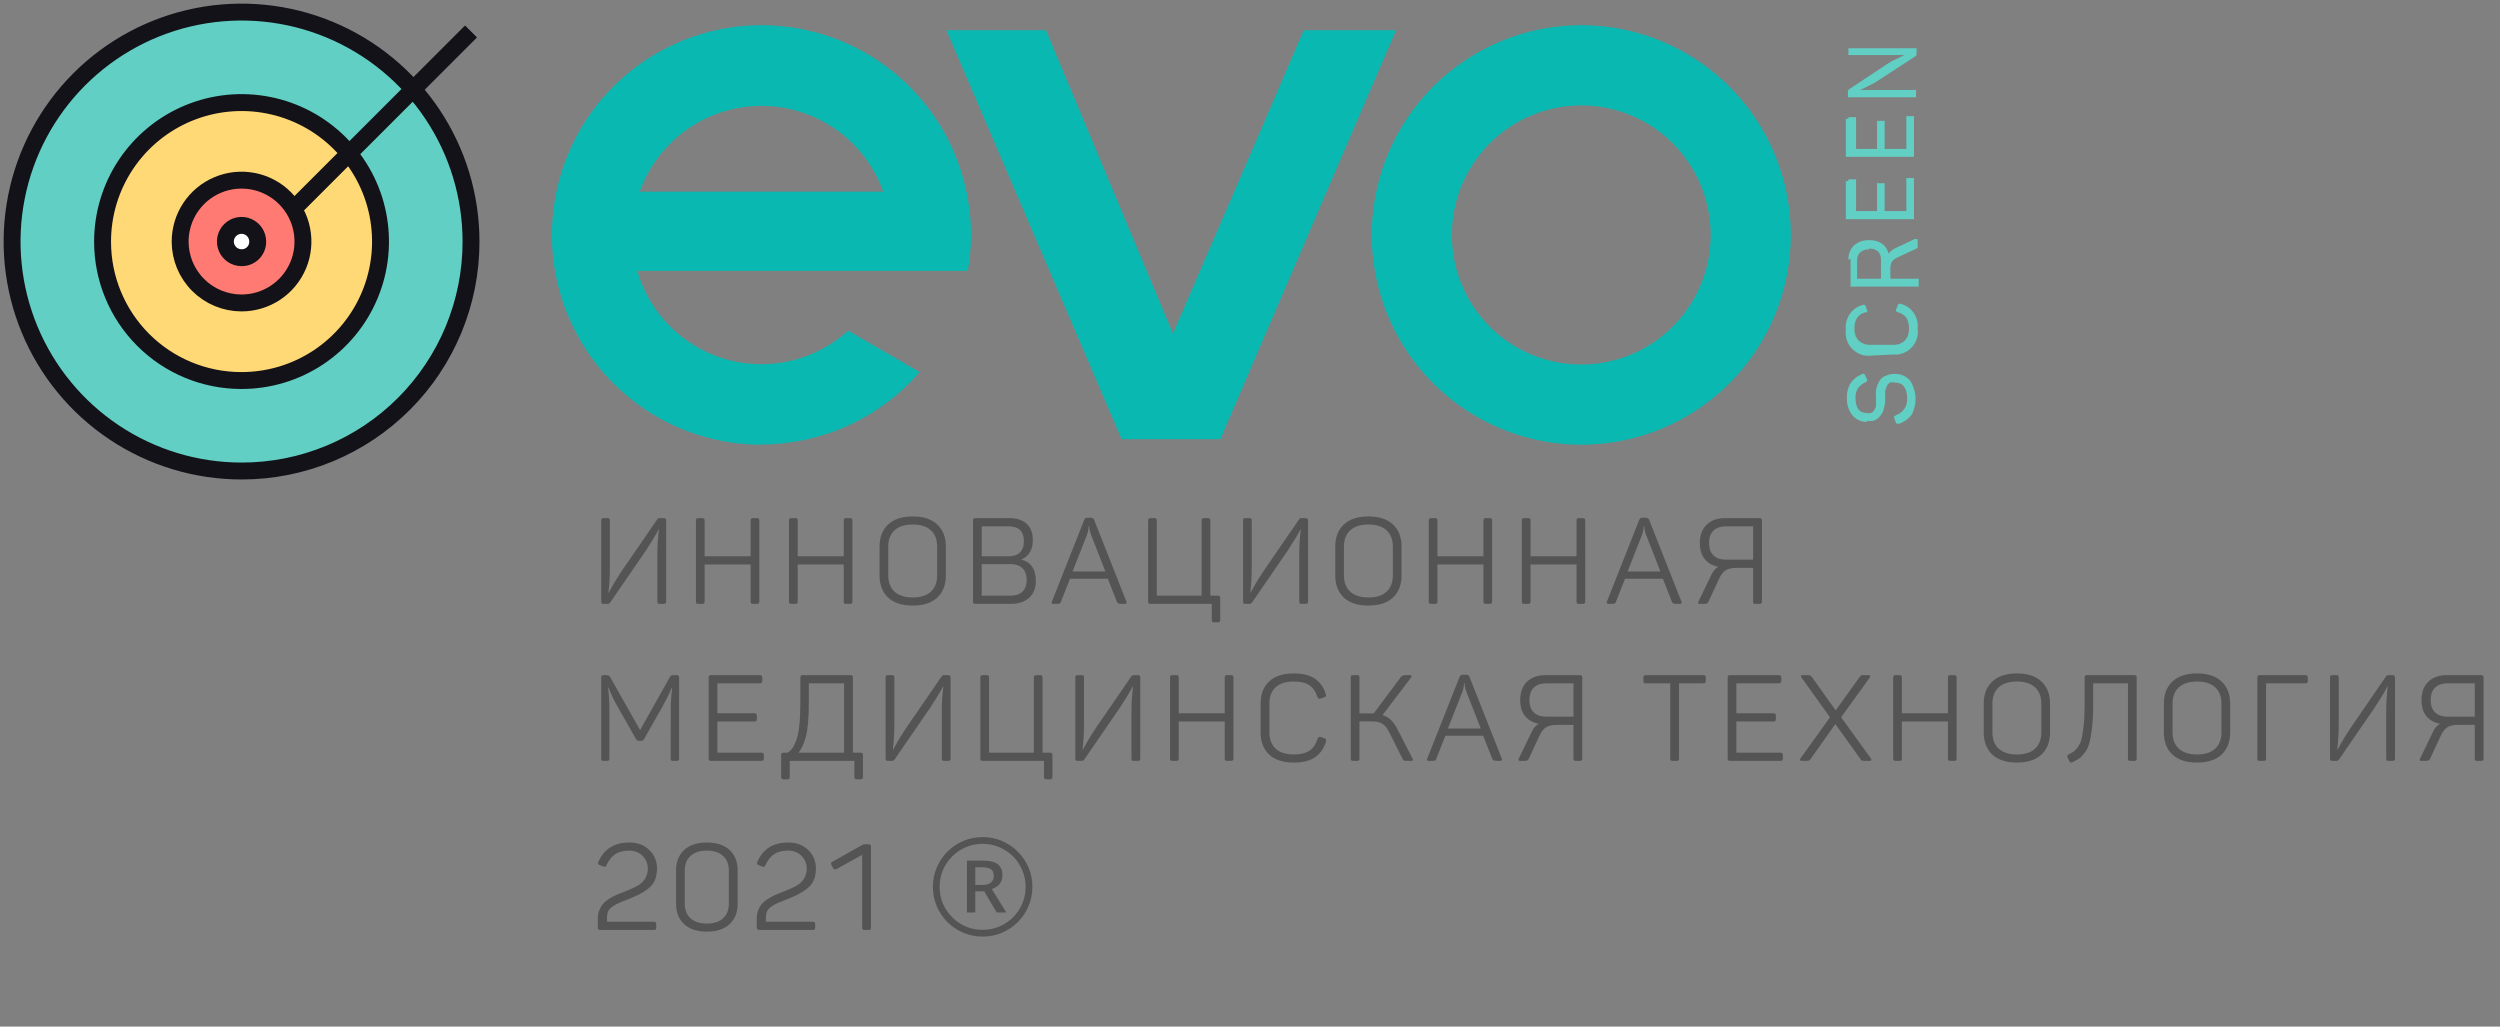 <svg width="207" height="85" viewBox="0 0 207 85" fill="none" xmlns="http://www.w3.org/2000/svg">
<rect x="0" y="0" width="207" height="85" fill="#808080" stroke="none"/>
<path d="M20.023 39C16.263 39.005 12.587 37.894 9.459 35.807C6.33 33.721 3.892 30.754 2.451 27.282C1.01 23.809 0.632 19.987 1.364 16.299C2.096 12.611 3.906 9.224 6.565 6.565C9.224 3.906 12.611 2.096 16.299 1.364C19.987 0.632 23.809 1.01 27.282 2.451C30.754 3.892 33.721 6.33 35.807 9.459C37.894 12.587 39.005 16.263 39 20.023C39 22.515 38.509 24.983 37.556 27.285C36.602 29.588 35.204 31.68 33.442 33.442C31.68 35.204 29.588 36.602 27.285 37.556C24.983 38.509 22.515 39 20.023 39Z" fill="#61CFC3" stroke="#131218" stroke-width="1.4" stroke-miterlimit="22.93" stroke-linejoin="round"/>
<path d="M19.978 31.508C22.255 31.512 24.483 30.841 26.379 29.578C28.275 28.315 29.753 26.518 30.627 24.415C31.501 22.311 31.73 19.996 31.287 17.761C30.844 15.527 29.747 13.475 28.137 11.864C26.526 10.253 24.474 9.157 22.24 8.714C20.005 8.27 17.69 8.5 15.586 9.374C13.483 10.248 11.686 11.726 10.423 13.622C9.16 15.518 8.489 17.745 8.493 20.023C8.493 23.069 9.703 25.99 11.857 28.144C14.011 30.298 16.932 31.508 19.978 31.508Z" fill="#FFD976" stroke="#131218" stroke-width="1.4" stroke-miterlimit="22.93" stroke-linejoin="round"/>
<path d="M154.636 34.934C154.404 34.944 154.173 34.903 153.959 34.813C153.746 34.723 153.554 34.586 153.4 34.413C153.065 33.996 152.895 33.471 152.923 32.937C152.903 32.51 153.008 32.087 153.227 31.721C153.463 31.392 153.786 31.137 154.159 30.983C154.183 30.963 154.211 30.95 154.242 30.945C154.272 30.94 154.303 30.943 154.332 30.954C154.36 30.965 154.386 30.984 154.405 31.008C154.424 31.032 154.437 31.061 154.441 31.091L154.593 31.395C154.608 31.445 154.608 31.497 154.593 31.547C154.593 31.547 154.593 31.547 154.463 31.656C154.212 31.762 153.994 31.934 153.834 32.155C153.693 32.39 153.625 32.662 153.639 32.937C153.639 33.783 153.942 34.196 154.549 34.196C154.67 34.228 154.797 34.228 154.918 34.196C155.012 34.15 155.093 34.083 155.157 34C155.224 33.897 155.282 33.788 155.33 33.675C155.33 33.523 155.33 33.392 155.33 33.284C155.33 33.175 155.33 33.023 155.33 32.85C155.315 32.669 155.315 32.487 155.33 32.307C155.364 32.136 155.415 31.968 155.482 31.808C155.548 31.64 155.643 31.485 155.764 31.352C155.889 31.235 156.037 31.146 156.198 31.091C156.41 31 156.639 30.956 156.87 30.961C157.11 30.95 157.35 30.992 157.572 31.086C157.793 31.18 157.991 31.323 158.15 31.504C158.423 31.923 158.58 32.408 158.603 32.908C158.626 33.408 158.514 33.905 158.28 34.348C158.015 34.693 157.652 34.95 157.239 35.086H157.065C157.037 35.07 157.013 35.048 156.994 35.022C156.975 34.996 156.963 34.966 156.957 34.934L156.848 34.63C156.832 34.608 156.824 34.581 156.824 34.554C156.824 34.527 156.832 34.5 156.848 34.478C156.848 34.478 156.848 34.478 157 34.369C157.278 34.275 157.517 34.093 157.682 33.849C157.846 33.606 157.927 33.316 157.911 33.023C157.911 32.111 157.564 31.677 156.913 31.677C156.771 31.64 156.622 31.64 156.48 31.677C156.361 31.756 156.27 31.869 156.219 32.003C156.157 32.126 156.113 32.258 156.089 32.394C156.089 32.524 156.089 32.698 156.089 32.915C156.089 33.132 156.089 33.262 156.089 33.392L155.981 33.848C155.954 33.997 155.895 34.138 155.807 34.261C155.734 34.38 155.647 34.489 155.547 34.586C155.425 34.706 155.276 34.795 155.113 34.847C154.919 34.871 154.722 34.871 154.528 34.847L154.636 34.934Z" fill="#61CFC3"/>
<path d="M155.005 29.441C154.71 29.485 154.409 29.459 154.126 29.365C153.843 29.271 153.585 29.113 153.374 28.902C153.164 28.691 153.005 28.433 152.912 28.15C152.818 27.866 152.792 27.565 152.836 27.27C152.79 26.823 152.904 26.374 153.159 26.004C153.413 25.634 153.791 25.367 154.224 25.25C154.249 25.236 154.277 25.228 154.306 25.227C154.335 25.226 154.364 25.232 154.39 25.245C154.416 25.258 154.438 25.277 154.454 25.301C154.471 25.324 154.481 25.352 154.485 25.381L154.593 25.685C154.608 25.711 154.616 25.741 154.616 25.771C154.616 25.802 154.608 25.832 154.593 25.858C154.55 25.867 154.506 25.867 154.463 25.858C154.183 25.918 153.935 26.081 153.769 26.314C153.609 26.574 153.533 26.878 153.552 27.183C153.536 27.367 153.559 27.553 153.619 27.729C153.679 27.905 153.774 28.066 153.899 28.203C154.03 28.324 154.184 28.417 154.352 28.476C154.519 28.536 154.697 28.561 154.875 28.55H156.74C156.918 28.561 157.096 28.536 157.263 28.476C157.431 28.417 157.585 28.324 157.716 28.203C157.839 28.065 157.933 27.903 157.992 27.728C158.052 27.553 158.076 27.367 158.063 27.183C158.074 26.878 157.999 26.577 157.846 26.314C157.674 26.087 157.429 25.926 157.152 25.858C157.152 25.858 157.022 25.858 157 25.75C156.989 25.726 156.983 25.7 156.983 25.674C156.983 25.647 156.989 25.621 157 25.598L157.13 25.294C157.134 25.265 157.144 25.238 157.161 25.214C157.177 25.19 157.199 25.171 157.225 25.158C157.251 25.145 157.28 25.139 157.309 25.14C157.338 25.141 157.366 25.149 157.391 25.163C157.826 25.276 158.207 25.542 158.462 25.913C158.717 26.284 158.83 26.735 158.779 27.183C158.823 27.468 158.802 27.761 158.716 28.037C158.63 28.313 158.482 28.566 158.283 28.776C158.083 28.986 157.839 29.147 157.568 29.247C157.296 29.347 157.006 29.384 156.718 29.354L155.005 29.441Z" fill="#61CFC3"/>
<path d="M153.053 21.517C153.039 21.297 153.073 21.076 153.151 20.87C153.23 20.664 153.351 20.477 153.508 20.323C153.856 20.02 154.307 19.865 154.766 19.888C155.141 19.869 155.513 19.968 155.829 20.171C156.106 20.368 156.299 20.663 156.371 20.996C156.493 20.834 156.648 20.701 156.826 20.605L158.562 19.78C158.692 19.78 158.778 19.78 158.778 19.888V20.214C158.797 20.3 158.797 20.389 158.778 20.474C158.767 20.508 158.747 20.538 158.72 20.561C158.694 20.584 158.661 20.599 158.627 20.605L157.152 21.299C156.952 21.369 156.778 21.498 156.653 21.669C156.553 21.855 156.507 22.066 156.523 22.276V23.08H158.692H158.865C158.878 23.13 158.878 23.182 158.865 23.232V23.579C158.878 23.629 158.878 23.681 158.865 23.731H158.692H153.4H153.226C153.214 23.681 153.214 23.629 153.226 23.579V21.408L153.053 21.517ZM154.766 20.648C154.5 20.636 154.238 20.721 154.029 20.887C153.939 20.978 153.87 21.087 153.825 21.207C153.78 21.326 153.761 21.454 153.769 21.582V23.08H155.742V21.517C155.753 21.391 155.737 21.264 155.696 21.144C155.655 21.024 155.589 20.915 155.504 20.822C155.296 20.654 155.033 20.569 154.766 20.583V20.648Z" fill="#61CFC3"/>
<path d="M153.053 15.003C153.035 14.954 153.035 14.9 153.053 14.851C153.053 14.851 153.053 14.851 153.226 14.851H153.53C153.53 14.851 153.66 14.851 153.682 14.851C153.704 14.851 153.682 14.851 153.682 15.003V17.478H155.417V15.307C155.405 15.287 155.399 15.264 155.399 15.242C155.399 15.219 155.405 15.196 155.417 15.176C155.44 15.165 155.466 15.159 155.493 15.159C155.519 15.159 155.545 15.165 155.569 15.176H155.872C155.9 15.164 155.929 15.158 155.959 15.158C155.989 15.158 156.018 15.164 156.046 15.176C156.063 15.218 156.063 15.265 156.046 15.307V17.478H157.846V14.894C157.836 14.87 157.83 14.844 157.83 14.818C157.83 14.792 157.836 14.766 157.846 14.742H157.998H158.301H158.475C158.488 14.792 158.488 14.844 158.475 14.894V17.999C158.493 18.048 158.493 18.102 158.475 18.151C158.475 18.151 158.475 18.151 158.301 18.151H153.01C153.01 18.151 152.879 18.151 152.836 18.151C152.818 18.102 152.818 18.048 152.836 17.999V15.003H153.053Z" fill="#61CFC3"/>
<path d="M153.054 9.858C153.035 9.809 153.035 9.755 153.054 9.706H153.227H153.531H153.683C153.683 9.706 153.683 9.706 153.683 9.858V12.333H155.418V10.162C155.418 10.162 155.418 10.032 155.418 10.01H155.569H155.873H156.047C156.065 10.059 156.065 10.113 156.047 10.162V12.333H157.847V9.771C157.847 9.771 157.847 9.641 157.847 9.619C157.847 9.597 157.847 9.619 157.998 9.619H158.302C158.302 9.619 158.432 9.619 158.476 9.619C158.494 9.668 158.494 9.722 158.476 9.771V12.832C158.488 12.882 158.488 12.934 158.476 12.984H158.302H153.01H152.837C152.824 12.934 152.824 12.882 152.837 12.832V9.814L153.054 9.858Z" fill="#61CFC3"/>
<path d="M153.052 4.148C153.037 4.098 153.037 4.045 153.052 3.996H153.225H158.517H158.691C158.706 4.045 158.706 4.098 158.691 4.148V4.473C158.69 4.512 158.679 4.55 158.661 4.584C158.642 4.618 158.615 4.647 158.582 4.669L155.242 6.84L154.483 7.231L154.006 7.448H154.548H155.502H158.474C158.474 7.448 158.604 7.448 158.647 7.448C158.662 7.497 158.662 7.55 158.647 7.6V7.904C158.662 7.953 158.662 8.006 158.647 8.055C158.647 8.055 158.647 8.055 158.474 8.055H153.182C153.182 8.055 153.052 8.055 153.008 8.055C152.993 8.006 152.993 7.953 153.008 7.904V7.578C153.009 7.539 153.019 7.501 153.038 7.467C153.057 7.433 153.084 7.404 153.117 7.382L156.392 5.211C156.65 5.056 156.918 4.919 157.194 4.799L157.693 4.56H157.129H156.131H153.225H153.052C153.033 4.511 153.033 4.457 153.052 4.408V4.148Z" fill="#61CFC3"/>
<path d="M110.221 15.003L101.047 36.366H92.87L78.361 2.498H86.603L97.121 27.617L104.777 9.88L107.943 2.498H115.599L110.221 15.003Z" fill="#0AB8B2"/>
<path d="M130.93 36.823C127.499 36.823 124.144 35.804 121.291 33.896C118.438 31.987 116.214 29.275 114.901 26.101C113.588 22.927 113.244 19.435 113.913 16.066C114.583 12.697 116.235 9.602 118.662 7.173C121.088 4.744 124.18 3.09 127.545 2.42C130.911 1.75 134.4 2.093 137.57 3.408C140.74 4.723 143.45 6.949 145.356 9.805C147.263 12.661 148.28 16.019 148.28 19.454C148.28 24.061 146.452 28.479 143.199 31.736C139.945 34.993 135.532 36.823 130.93 36.823ZM130.93 30.179C133.05 30.179 135.122 29.55 136.885 28.37C138.647 27.191 140.02 25.515 140.831 23.554C141.641 21.593 141.852 19.435 141.437 17.354C141.021 15.273 139.999 13.362 138.498 11.863C136.998 10.364 135.087 9.344 133.007 8.933C130.927 8.521 128.773 8.737 126.815 9.552C124.858 10.367 123.186 11.745 122.012 13.512C120.837 15.278 120.212 17.354 120.217 19.476C120.217 20.884 120.494 22.277 121.032 23.577C121.571 24.877 122.361 26.058 123.356 27.052C124.351 28.046 125.532 28.834 126.832 29.371C128.132 29.907 129.524 30.182 130.93 30.179Z" fill="#0AB8B2"/>
<path d="M63.048 36.823C59.617 36.823 56.262 35.804 53.409 33.896C50.556 31.987 48.332 29.275 47.019 26.101C45.706 22.927 45.362 19.435 46.032 16.066C46.701 12.697 48.353 9.602 50.78 7.173C53.206 4.744 56.298 3.09 59.664 2.42C63.029 1.75 66.518 2.093 69.688 3.408C72.858 4.723 75.568 6.949 77.475 9.805C79.381 12.661 80.399 16.019 80.399 19.454C80.399 20.451 80.312 21.447 80.138 22.429H52.769C53.273 24.174 54.213 25.763 55.5 27.044C56.787 28.326 58.379 29.258 60.126 29.753C61.872 30.248 63.716 30.29 65.483 29.875C67.251 29.459 68.883 28.6 70.227 27.379L76.148 30.809C74.53 32.678 72.532 34.179 70.288 35.212C68.044 36.245 65.605 36.787 63.135 36.801L63.048 36.823ZM73.133 15.872C72.388 13.792 71.019 11.993 69.214 10.722C67.409 9.45 65.256 8.768 63.048 8.768C60.841 8.768 58.688 9.45 56.883 10.722C55.078 11.993 53.709 13.792 52.964 15.872H73.133Z" fill="#0AB8B2"/>
<path d="M21.338 20.267L39 2.605" stroke="#131218" stroke-width="1.4" stroke-miterlimit="22.93" stroke-linejoin="round"/>
<path d="M19.977 25.084C20.985 25.089 21.971 24.794 22.811 24.237C23.651 23.68 24.306 22.887 24.694 21.956C25.081 21.026 25.184 20.002 24.988 19.014C24.793 18.025 24.308 17.117 23.596 16.405C22.883 15.692 21.975 15.207 20.987 15.012C19.998 14.817 18.974 14.919 18.044 15.307C17.114 15.695 16.32 16.35 15.763 17.19C15.206 18.029 14.912 19.016 14.916 20.023C14.922 21.364 15.457 22.648 16.405 23.595C17.353 24.543 18.637 25.078 19.977 25.084Z" fill="#FE7A72" stroke="#131218" stroke-width="1.4" stroke-miterlimit="22.93" stroke-linejoin="round"/>
<path d="M20 21.337C19.734 21.337 19.475 21.258 19.255 21.11C19.034 20.962 18.863 20.752 18.762 20.507C18.661 20.261 18.636 19.991 18.689 19.731C18.743 19.471 18.872 19.232 19.062 19.046C19.251 18.86 19.491 18.734 19.752 18.685C20.013 18.636 20.283 18.665 20.527 18.77C20.771 18.874 20.978 19.049 21.123 19.272C21.267 19.495 21.342 19.755 21.338 20.021C21.338 20.195 21.303 20.369 21.236 20.53C21.168 20.691 21.069 20.837 20.945 20.959C20.82 21.082 20.673 21.179 20.51 21.244C20.348 21.308 20.175 21.34 20 21.337Z" fill="white" stroke="#131218" stroke-width="1.4" stroke-miterlimit="22.93" stroke-linejoin="round"/>
<path d="M54.96 42.9C55.033 42.9 55.083 42.917 55.11 42.95C55.143 42.977 55.16 43.027 55.16 43.1V49.8C55.16 49.873 55.143 49.927 55.11 49.96C55.083 49.987 55.033 50 54.96 50H54.63C54.557 50 54.503 49.987 54.47 49.96C54.443 49.927 54.43 49.873 54.43 49.8V45.87C54.43 45.223 54.473 44.543 54.56 43.83H54.54C54.3 44.29 53.943 44.88 53.47 45.6L50.52 49.89C50.473 49.963 50.403 50 50.31 50H49.98C49.907 50 49.853 49.987 49.82 49.96C49.793 49.927 49.78 49.873 49.78 49.8V43.1C49.78 43.027 49.793 42.977 49.82 42.95C49.853 42.917 49.907 42.9 49.98 42.9H50.31C50.383 42.9 50.433 42.917 50.46 42.95C50.487 42.977 50.5 43.027 50.5 43.1V46.92C50.5 47.66 50.46 48.377 50.38 49.07H50.41C50.697 48.51 51.073 47.883 51.54 47.19L54.42 43C54.467 42.933 54.537 42.9 54.63 42.9H54.96ZM62.683 42.9C62.81 42.9 62.873 42.967 62.873 43.1V49.8C62.873 49.933 62.81 50 62.683 50H62.353C62.28 50 62.227 49.987 62.193 49.96C62.167 49.927 62.153 49.873 62.153 49.8V46.74H58.343V49.8C58.343 49.873 58.33 49.927 58.303 49.96C58.277 49.987 58.227 50 58.153 50H57.823C57.75 50 57.697 49.987 57.663 49.96C57.637 49.927 57.623 49.873 57.623 49.8V43.1C57.623 43.027 57.637 42.977 57.663 42.95C57.697 42.917 57.75 42.9 57.823 42.9H58.153C58.227 42.9 58.277 42.917 58.303 42.95C58.33 42.977 58.343 43.027 58.343 43.1V46.06H62.153V43.1C62.153 43.027 62.167 42.977 62.193 42.95C62.227 42.917 62.28 42.9 62.353 42.9H62.683ZM70.39 42.9C70.517 42.9 70.58 42.967 70.58 43.1V49.8C70.58 49.933 70.517 50 70.39 50H70.06C69.987 50 69.933 49.987 69.9 49.96C69.873 49.927 69.86 49.873 69.86 49.8V46.74H66.05V49.8C66.05 49.873 66.037 49.927 66.01 49.96C65.983 49.987 65.933 50 65.86 50H65.53C65.457 50 65.403 49.987 65.37 49.96C65.343 49.927 65.33 49.873 65.33 49.8V43.1C65.33 43.027 65.343 42.977 65.37 42.95C65.403 42.917 65.457 42.9 65.53 42.9H65.86C65.933 42.9 65.983 42.917 66.01 42.95C66.037 42.977 66.05 43.027 66.05 43.1V46.06H69.86V43.1C69.86 43.027 69.873 42.977 69.9 42.95C69.933 42.917 69.987 42.9 70.06 42.9H70.39ZM72.827 45.27C72.827 44.483 73.063 43.87 73.537 43.43C74.01 42.983 74.69 42.76 75.577 42.76C76.457 42.76 77.133 42.983 77.607 43.43C78.08 43.87 78.317 44.483 78.317 45.27V47.63C78.317 48.417 78.08 49.033 77.607 49.48C77.133 49.92 76.457 50.14 75.577 50.14C74.69 50.14 74.01 49.92 73.537 49.48C73.063 49.033 72.827 48.417 72.827 47.63V45.27ZM77.597 45.27C77.597 44.683 77.423 44.23 77.077 43.91C76.73 43.59 76.23 43.43 75.577 43.43C74.923 43.43 74.42 43.59 74.067 43.91C73.72 44.23 73.547 44.683 73.547 45.27V47.63C73.547 48.217 73.72 48.67 74.067 48.99C74.42 49.31 74.923 49.47 75.577 49.47C76.23 49.47 76.73 49.31 77.077 48.99C77.423 48.67 77.597 48.217 77.597 47.63V45.27ZM83.588 42.9C84.201 42.9 84.674 43.057 85.007 43.37C85.347 43.683 85.517 44.133 85.517 44.72C85.517 45.513 85.204 46.047 84.578 46.32V46.34C85.371 46.547 85.767 47.13 85.767 48.09C85.767 48.697 85.581 49.167 85.207 49.5C84.834 49.833 84.331 50 83.698 50H80.767C80.694 50 80.641 49.987 80.608 49.96C80.581 49.927 80.567 49.873 80.567 49.8V43.1C80.567 43.027 80.581 42.977 80.608 42.95C80.641 42.917 80.694 42.9 80.767 42.9H83.588ZM84.778 44.81C84.778 43.99 84.351 43.58 83.498 43.58H81.287V46.06H83.498C83.911 46.06 84.228 45.957 84.448 45.75C84.668 45.537 84.778 45.223 84.778 44.81ZM84.657 48.99C84.891 48.77 85.007 48.447 85.007 48.02C85.007 47.593 84.891 47.27 84.657 47.05C84.431 46.823 84.101 46.71 83.668 46.71H81.287V49.32H83.668C84.101 49.32 84.431 49.21 84.657 48.99ZM93.267 49.81C93.32 49.937 93.273 50 93.127 50H92.837C92.63 50 92.51 49.94 92.477 49.82L91.727 47.92H88.597L87.847 49.82C87.827 49.893 87.793 49.943 87.747 49.97C87.7 49.99 87.617 50 87.497 50H87.227C87.087 50 87.043 49.937 87.097 49.81L89.777 43.04C89.817 42.927 89.9 42.87 90.027 42.87H90.327C90.46 42.87 90.547 42.923 90.587 43.03L93.267 49.81ZM90.327 44.25C90.233 43.983 90.187 43.753 90.187 43.56H90.137C90.137 43.773 90.097 44.003 90.017 44.25L88.807 47.32H91.527L90.327 44.25ZM100.833 49.32C100.906 49.32 100.956 49.337 100.983 49.37C101.016 49.397 101.033 49.447 101.033 49.52V51.33C101.033 51.403 101.016 51.453 100.983 51.48C100.956 51.513 100.906 51.53 100.833 51.53H100.533C100.459 51.53 100.406 51.513 100.373 51.48C100.346 51.453 100.333 51.403 100.333 51.33V50H95.263C95.189 50 95.136 49.987 95.103 49.96C95.076 49.927 95.063 49.873 95.063 49.8V43.1C95.063 43.027 95.076 42.977 95.103 42.95C95.136 42.917 95.189 42.9 95.263 42.9H95.593C95.666 42.9 95.716 42.917 95.743 42.95C95.769 42.977 95.783 43.027 95.783 43.1V49.32H99.493V43.1C99.493 43.027 99.506 42.977 99.533 42.95C99.566 42.917 99.62 42.9 99.693 42.9H100.023C100.149 42.9 100.213 42.967 100.213 43.1V49.32H100.833ZM108.106 42.9C108.179 42.9 108.229 42.917 108.256 42.95C108.289 42.977 108.306 43.027 108.306 43.1V49.8C108.306 49.873 108.289 49.927 108.256 49.96C108.229 49.987 108.179 50 108.106 50H107.776C107.702 50 107.649 49.987 107.616 49.96C107.589 49.927 107.576 49.873 107.576 49.8V45.87C107.576 45.223 107.619 44.543 107.706 43.83H107.686C107.446 44.29 107.089 44.88 106.616 45.6L103.666 49.89C103.619 49.963 103.549 50 103.456 50H103.126C103.052 50 102.999 49.987 102.966 49.96C102.939 49.927 102.926 49.873 102.926 49.8V43.1C102.926 43.027 102.939 42.977 102.966 42.95C102.999 42.917 103.052 42.9 103.126 42.9H103.456C103.529 42.9 103.579 42.917 103.606 42.95C103.632 42.977 103.646 43.027 103.646 43.1V46.92C103.646 47.66 103.606 48.377 103.526 49.07H103.556C103.842 48.51 104.219 47.883 104.686 47.19L107.566 43C107.612 42.933 107.682 42.9 107.776 42.9H108.106ZM110.559 45.27C110.559 44.483 110.796 43.87 111.269 43.43C111.742 42.983 112.422 42.76 113.309 42.76C114.189 42.76 114.866 42.983 115.339 43.43C115.812 43.87 116.049 44.483 116.049 45.27V47.63C116.049 48.417 115.812 49.033 115.339 49.48C114.866 49.92 114.189 50.14 113.309 50.14C112.422 50.14 111.742 49.92 111.269 49.48C110.796 49.033 110.559 48.417 110.559 47.63V45.27ZM115.329 45.27C115.329 44.683 115.156 44.23 114.809 43.91C114.462 43.59 113.962 43.43 113.309 43.43C112.656 43.43 112.152 43.59 111.799 43.91C111.452 44.23 111.279 44.683 111.279 45.27V47.63C111.279 48.217 111.452 48.67 111.799 48.99C112.152 49.31 112.656 49.47 113.309 49.47C113.962 49.47 114.462 49.31 114.809 48.99C115.156 48.67 115.329 48.217 115.329 47.63V45.27ZM123.36 42.9C123.487 42.9 123.55 42.967 123.55 43.1V49.8C123.55 49.933 123.487 50 123.36 50H123.03C122.957 50 122.903 49.987 122.87 49.96C122.843 49.927 122.83 49.873 122.83 49.8V46.74H119.02V49.8C119.02 49.873 119.007 49.927 118.98 49.96C118.953 49.987 118.903 50 118.83 50H118.5C118.427 50 118.373 49.987 118.34 49.96C118.313 49.927 118.3 49.873 118.3 49.8V43.1C118.3 43.027 118.313 42.977 118.34 42.95C118.373 42.917 118.427 42.9 118.5 42.9H118.83C118.903 42.9 118.953 42.917 118.98 42.95C119.007 42.977 119.02 43.027 119.02 43.1V46.06H122.83V43.1C122.83 43.027 122.843 42.977 122.87 42.95C122.903 42.917 122.957 42.9 123.03 42.9H123.36ZM131.067 42.9C131.193 42.9 131.257 42.967 131.257 43.1V49.8C131.257 49.933 131.193 50 131.067 50H130.737C130.663 50 130.61 49.987 130.577 49.96C130.55 49.927 130.537 49.873 130.537 49.8V46.74H126.727V49.8C126.727 49.873 126.713 49.927 126.687 49.96C126.66 49.987 126.61 50 126.537 50H126.207C126.133 50 126.08 49.987 126.047 49.96C126.02 49.927 126.007 49.873 126.007 49.8V43.1C126.007 43.027 126.02 42.977 126.047 42.95C126.08 42.917 126.133 42.9 126.207 42.9H126.537C126.61 42.9 126.66 42.917 126.687 42.95C126.713 42.977 126.727 43.027 126.727 43.1V46.06H130.537V43.1C130.537 43.027 130.55 42.977 130.577 42.95C130.61 42.917 130.663 42.9 130.737 42.9H131.067ZM139.223 49.81C139.277 49.937 139.23 50 139.083 50H138.793C138.587 50 138.467 49.94 138.433 49.82L137.683 47.92H134.553L133.803 49.82C133.783 49.893 133.75 49.943 133.703 49.97C133.657 49.99 133.573 50 133.453 50H133.183C133.043 50 133 49.937 133.053 49.81L135.733 43.04C135.773 42.927 135.857 42.87 135.983 42.87H136.283C136.417 42.87 136.503 42.923 136.543 43.03L139.223 49.81ZM136.283 44.25C136.19 43.983 136.143 43.753 136.143 43.56H136.093C136.093 43.773 136.053 44.003 135.973 44.25L134.763 47.32H137.483L136.283 44.25ZM140.749 44.97C140.749 44.317 140.936 43.81 141.309 43.45C141.683 43.083 142.196 42.9 142.849 42.9H145.689C145.763 42.9 145.813 42.917 145.839 42.95C145.873 42.977 145.889 43.027 145.889 43.1V49.8C145.889 49.873 145.873 49.927 145.839 49.96C145.813 49.987 145.763 50 145.689 50H145.359C145.286 50 145.233 49.987 145.199 49.96C145.173 49.927 145.159 49.873 145.159 49.8V47.02H143.779C143.393 47.02 143.096 47.087 142.889 47.22C142.683 47.347 142.506 47.57 142.359 47.89L141.459 49.82C141.426 49.893 141.383 49.943 141.329 49.97C141.276 49.99 141.186 50 141.059 50H140.739C140.599 50 140.566 49.933 140.639 49.8L141.689 47.62C141.843 47.28 142.043 47.05 142.289 46.93C141.796 46.837 141.416 46.623 141.149 46.29C140.883 45.957 140.749 45.517 140.749 44.97ZM142.919 43.58C142.466 43.58 142.116 43.7 141.869 43.94C141.629 44.18 141.509 44.523 141.509 44.97C141.509 45.41 141.633 45.75 141.879 45.99C142.126 46.223 142.473 46.34 142.919 46.34H145.159V43.58H142.919ZM56.03 55.9C56.103 55.9 56.153 55.917 56.18 55.95C56.213 55.977 56.23 56.027 56.23 56.1V62.8C56.23 62.873 56.213 62.927 56.18 62.96C56.153 62.987 56.103 63 56.03 63H55.73C55.657 63 55.603 62.987 55.57 62.96C55.543 62.927 55.53 62.873 55.53 62.8L55.54 58.72C55.54 58.107 55.58 57.517 55.66 56.95H55.62C55.407 57.457 55.15 57.977 54.85 58.51L53.33 61.19C53.283 61.29 53.207 61.34 53.1 61.34H52.9C52.793 61.34 52.713 61.29 52.66 61.19L51.12 58.48C50.873 58.06 50.63 57.547 50.39 56.94H50.35C50.423 57.547 50.46 58.143 50.46 58.73V62.8C50.46 62.873 50.443 62.927 50.41 62.96C50.383 62.987 50.333 63 50.26 63H49.98C49.907 63 49.853 62.987 49.82 62.96C49.793 62.927 49.78 62.873 49.78 62.8V56.1C49.78 56.027 49.793 55.977 49.82 55.95C49.853 55.917 49.907 55.9 49.98 55.9H50.24C50.367 55.9 50.46 55.953 50.52 56.06L53 60.45L55.46 56.07C55.5 55.997 55.537 55.95 55.57 55.93C55.603 55.91 55.66 55.9 55.74 55.9H56.03ZM62.928 55.9C63.055 55.9 63.118 55.967 63.118 56.1V56.38C63.118 56.513 63.055 56.58 62.928 56.58H59.398V59.06H62.478C62.605 59.06 62.668 59.127 62.668 59.26V59.54C62.668 59.673 62.605 59.74 62.478 59.74H59.398V62.32H63.058C63.185 62.32 63.248 62.387 63.248 62.52V62.8C63.248 62.933 63.185 63 63.058 63H58.878C58.805 63 58.751 62.987 58.718 62.96C58.691 62.927 58.678 62.873 58.678 62.8V56.1C58.678 56.027 58.691 55.977 58.718 55.95C58.751 55.917 58.805 55.9 58.878 55.9H62.928ZM70.421 55.9C70.494 55.9 70.544 55.917 70.57 55.95C70.604 55.977 70.621 56.027 70.621 56.1V62.32H71.251C71.324 62.32 71.374 62.337 71.4 62.37C71.434 62.397 71.451 62.447 71.451 62.52V64.33C71.451 64.403 71.434 64.453 71.4 64.48C71.374 64.513 71.324 64.53 71.251 64.53H70.93C70.857 64.53 70.807 64.513 70.781 64.48C70.754 64.453 70.74 64.403 70.74 64.33V63H65.391V64.33C65.391 64.463 65.327 64.53 65.201 64.53H64.88C64.807 64.53 64.754 64.513 64.721 64.48C64.694 64.453 64.68 64.403 64.68 64.33V62.52C64.68 62.447 64.694 62.397 64.721 62.37C64.754 62.337 64.807 62.32 64.88 62.32H65.231C65.371 62.227 65.49 62.113 65.591 61.98C65.691 61.847 65.797 61.637 65.91 61.35C66.031 61.057 66.121 60.64 66.18 60.1C66.24 59.56 66.27 58.903 66.27 58.13V56.1C66.27 56.027 66.284 55.977 66.311 55.95C66.344 55.917 66.397 55.9 66.471 55.9H70.421ZM66.971 56.58V58.13C66.971 59.41 66.891 60.357 66.731 60.97C66.577 61.577 66.371 62.027 66.111 62.32H69.891V56.58H66.971ZM78.51 55.9C78.583 55.9 78.633 55.917 78.66 55.95C78.693 55.977 78.71 56.027 78.71 56.1V62.8C78.71 62.873 78.693 62.927 78.66 62.96C78.633 62.987 78.583 63 78.51 63H78.18C78.106 63 78.053 62.987 78.02 62.96C77.993 62.927 77.98 62.873 77.98 62.8V58.87C77.98 58.223 78.023 57.543 78.11 56.83H78.09C77.85 57.29 77.493 57.88 77.02 58.6L74.07 62.89C74.023 62.963 73.953 63 73.86 63H73.53C73.456 63 73.403 62.987 73.37 62.96C73.343 62.927 73.33 62.873 73.33 62.8V56.1C73.33 56.027 73.343 55.977 73.37 55.95C73.403 55.917 73.456 55.9 73.53 55.9H73.86C73.933 55.9 73.983 55.917 74.01 55.95C74.036 55.977 74.05 56.027 74.05 56.1V59.92C74.05 60.66 74.01 61.377 73.93 62.07H73.96C74.246 61.51 74.623 60.883 75.09 60.19L77.97 56C78.016 55.933 78.086 55.9 78.18 55.9H78.51ZM86.943 62.32C87.016 62.32 87.066 62.337 87.093 62.37C87.126 62.397 87.143 62.447 87.143 62.52V64.33C87.143 64.403 87.126 64.453 87.093 64.48C87.066 64.513 87.016 64.53 86.943 64.53H86.643C86.57 64.53 86.516 64.513 86.483 64.48C86.456 64.453 86.443 64.403 86.443 64.33V63H81.373C81.3 63 81.246 62.987 81.213 62.96C81.186 62.927 81.173 62.873 81.173 62.8V56.1C81.173 56.027 81.186 55.977 81.213 55.95C81.246 55.917 81.3 55.9 81.373 55.9H81.703C81.776 55.9 81.826 55.917 81.853 55.95C81.88 55.977 81.893 56.027 81.893 56.1V62.32H85.603V56.1C85.603 56.027 85.616 55.977 85.643 55.95C85.676 55.917 85.73 55.9 85.803 55.9H86.133C86.26 55.9 86.323 55.967 86.323 56.1V62.32H86.943ZM94.216 55.9C94.289 55.9 94.339 55.917 94.366 55.95C94.399 55.977 94.416 56.027 94.416 56.1V62.8C94.416 62.873 94.399 62.927 94.366 62.96C94.339 62.987 94.289 63 94.216 63H93.886C93.812 63 93.759 62.987 93.726 62.96C93.699 62.927 93.686 62.873 93.686 62.8V58.87C93.686 58.223 93.729 57.543 93.816 56.83H93.796C93.556 57.29 93.199 57.88 92.726 58.6L89.776 62.89C89.729 62.963 89.659 63 89.566 63H89.236C89.162 63 89.109 62.987 89.076 62.96C89.049 62.927 89.036 62.873 89.036 62.8V56.1C89.036 56.027 89.049 55.977 89.076 55.95C89.109 55.917 89.162 55.9 89.236 55.9H89.566C89.639 55.9 89.689 55.917 89.716 55.95C89.743 55.977 89.756 56.027 89.756 56.1V59.92C89.756 60.66 89.716 61.377 89.636 62.07H89.666C89.953 61.51 90.329 60.883 90.796 60.19L93.676 56C93.722 55.933 93.793 55.9 93.886 55.9H94.216ZM101.939 55.9C102.066 55.9 102.129 55.967 102.129 56.1V62.8C102.129 62.933 102.066 63 101.939 63H101.609C101.536 63 101.483 62.987 101.449 62.96C101.423 62.927 101.409 62.873 101.409 62.8V59.74H97.599V62.8C97.599 62.873 97.586 62.927 97.559 62.96C97.533 62.987 97.483 63 97.409 63H97.079C97.006 63 96.953 62.987 96.919 62.96C96.893 62.927 96.879 62.873 96.879 62.8V56.1C96.879 56.027 96.893 55.977 96.919 55.95C96.953 55.917 97.006 55.9 97.079 55.9H97.409C97.483 55.9 97.533 55.917 97.559 55.95C97.586 55.977 97.599 56.027 97.599 56.1V59.06H101.409V56.1C101.409 56.027 101.423 55.977 101.449 55.95C101.483 55.917 101.536 55.9 101.609 55.9H101.939ZM104.376 58.27C104.376 57.483 104.609 56.87 105.076 56.43C105.549 55.983 106.229 55.76 107.116 55.76C107.863 55.76 108.446 55.903 108.866 56.19C109.293 56.47 109.596 56.897 109.776 57.47C109.803 57.543 109.806 57.6 109.786 57.64C109.773 57.673 109.729 57.703 109.656 57.73L109.346 57.84C109.219 57.873 109.133 57.833 109.086 57.72C108.946 57.273 108.723 56.947 108.416 56.74C108.116 56.533 107.683 56.43 107.116 56.43C106.463 56.43 105.963 56.59 105.616 56.91C105.276 57.23 105.106 57.68 105.106 58.26V60.64C105.106 61.213 105.279 61.663 105.626 61.99C105.973 62.31 106.469 62.47 107.116 62.47C107.689 62.47 108.129 62.363 108.436 62.15C108.743 61.937 108.966 61.603 109.106 61.15C109.159 61.03 109.246 60.987 109.366 61.02L109.676 61.14C109.796 61.187 109.836 61.27 109.796 61.39C109.616 61.97 109.313 62.407 108.886 62.7C108.459 62.993 107.869 63.14 107.116 63.14C106.243 63.14 105.566 62.92 105.086 62.48C104.613 62.033 104.376 61.417 104.376 60.63V58.27ZM116.953 62.8C117.027 62.933 116.99 63 116.843 63H116.523C116.397 63 116.307 62.99 116.253 62.97C116.207 62.943 116.163 62.893 116.123 62.82L115.013 60.6C114.853 60.28 114.67 60.057 114.463 59.93C114.263 59.797 113.97 59.73 113.583 59.73H112.563V62.8C112.563 62.873 112.55 62.927 112.523 62.96C112.497 62.987 112.447 63 112.373 63H112.043C111.97 63 111.917 62.987 111.883 62.96C111.857 62.927 111.843 62.873 111.843 62.8V56.1C111.843 56.027 111.857 55.977 111.883 55.95C111.917 55.917 111.97 55.9 112.043 55.9H112.373C112.447 55.9 112.497 55.917 112.523 55.95C112.55 55.977 112.563 56.027 112.563 56.1V59.07H113.523H113.743L115.983 56.07C116.07 55.957 116.203 55.9 116.383 55.9H116.743C116.817 55.9 116.86 55.92 116.873 55.96C116.893 56 116.883 56.043 116.843 56.09L114.473 59.21C114.973 59.35 115.377 59.723 115.683 60.33L116.953 62.8ZM124.347 62.81C124.4 62.937 124.354 63 124.207 63H123.917C123.71 63 123.59 62.94 123.557 62.82L122.807 60.92H119.677L118.927 62.82C118.907 62.893 118.874 62.943 118.827 62.97C118.78 62.99 118.697 63 118.577 63H118.307C118.167 63 118.124 62.937 118.177 62.81L120.857 56.04C120.897 55.927 120.98 55.87 121.107 55.87H121.407C121.54 55.87 121.627 55.923 121.667 56.03L124.347 62.81ZM121.407 57.25C121.314 56.983 121.267 56.753 121.267 56.56H121.217C121.217 56.773 121.177 57.003 121.097 57.25L119.887 60.32H122.607L121.407 57.25ZM125.873 57.97C125.873 57.317 126.06 56.81 126.433 56.45C126.807 56.083 127.32 55.9 127.973 55.9H130.813C130.887 55.9 130.937 55.917 130.963 55.95C130.997 55.977 131.013 56.027 131.013 56.1V62.8C131.013 62.873 130.997 62.927 130.963 62.96C130.937 62.987 130.887 63 130.813 63H130.483C130.41 63 130.357 62.987 130.323 62.96C130.297 62.927 130.283 62.873 130.283 62.8V60.02H128.903C128.517 60.02 128.22 60.087 128.013 60.22C127.807 60.347 127.63 60.57 127.483 60.89L126.583 62.82C126.55 62.893 126.507 62.943 126.453 62.97C126.4 62.99 126.31 63 126.183 63H125.863C125.723 63 125.69 62.933 125.763 62.8L126.813 60.62C126.967 60.28 127.167 60.05 127.413 59.93C126.92 59.837 126.54 59.623 126.273 59.29C126.007 58.957 125.873 58.517 125.873 57.97ZM128.043 56.58C127.59 56.58 127.24 56.7 126.993 56.94C126.753 57.18 126.633 57.523 126.633 57.97C126.633 58.41 126.757 58.75 127.003 58.99C127.25 59.223 127.597 59.34 128.043 59.34H130.283V56.58H128.043ZM141.043 55.9C141.116 55.9 141.166 55.917 141.193 55.95C141.226 55.977 141.243 56.027 141.243 56.1V56.38C141.243 56.453 141.226 56.507 141.193 56.54C141.166 56.567 141.116 56.58 141.043 56.58H139.023V62.8C139.023 62.873 139.006 62.927 138.973 62.96C138.946 62.987 138.896 63 138.823 63H138.493C138.419 63 138.366 62.987 138.333 62.96C138.306 62.927 138.293 62.873 138.293 62.8V56.58H136.273C136.199 56.58 136.146 56.567 136.113 56.54C136.086 56.507 136.073 56.453 136.073 56.38V56.1C136.073 56.027 136.086 55.977 136.113 55.95C136.146 55.917 136.199 55.9 136.273 55.9H141.043ZM147.302 55.9C147.429 55.9 147.492 55.967 147.492 56.1V56.38C147.492 56.513 147.429 56.58 147.302 56.58H143.772V59.06H146.852C146.979 59.06 147.042 59.127 147.042 59.26V59.54C147.042 59.673 146.979 59.74 146.852 59.74H143.772V62.32H147.432C147.559 62.32 147.622 62.387 147.622 62.52V62.8C147.622 62.933 147.559 63 147.432 63H143.252C143.179 63 143.126 62.987 143.092 62.96C143.066 62.927 143.052 62.873 143.052 62.8V56.1C143.052 56.027 143.066 55.977 143.092 55.95C143.126 55.917 143.179 55.9 143.252 55.9H147.302ZM154.905 62.79C154.945 62.843 154.958 62.893 154.945 62.94C154.931 62.98 154.885 63 154.805 63H154.405C154.285 63 154.201 62.99 154.155 62.97C154.108 62.95 154.065 62.9 154.025 62.82L151.965 59.95L149.935 62.82C149.888 62.9 149.841 62.95 149.795 62.97C149.748 62.99 149.668 63 149.555 63H149.175C149.101 63 149.058 62.98 149.045 62.94C149.031 62.893 149.045 62.843 149.085 62.79L151.525 59.39L149.155 56.09C149.121 56.043 149.111 56 149.125 55.96C149.145 55.92 149.188 55.9 149.255 55.9H149.655C149.761 55.9 149.838 55.91 149.885 55.93C149.931 55.95 149.981 55.997 150.035 56.07L151.995 58.82L153.965 56.07C154.011 55.997 154.055 55.95 154.095 55.93C154.141 55.91 154.218 55.9 154.325 55.9H154.725C154.791 55.9 154.831 55.92 154.845 55.96C154.865 56 154.858 56.043 154.825 56.09L152.445 59.39L154.905 62.79ZM161.817 55.9C161.943 55.9 162.007 55.967 162.007 56.1V62.8C162.007 62.933 161.943 63 161.817 63H161.487C161.413 63 161.36 62.987 161.327 62.96C161.3 62.927 161.287 62.873 161.287 62.8V59.74H157.477V62.8C157.477 62.873 157.463 62.927 157.437 62.96C157.41 62.987 157.36 63 157.287 63H156.957C156.883 63 156.83 62.987 156.797 62.96C156.77 62.927 156.757 62.873 156.757 62.8V56.1C156.757 56.027 156.77 55.977 156.797 55.95C156.83 55.917 156.883 55.9 156.957 55.9H157.287C157.36 55.9 157.41 55.917 157.437 55.95C157.463 55.977 157.477 56.027 157.477 56.1V59.06H161.287V56.1C161.287 56.027 161.3 55.977 161.327 55.95C161.36 55.917 161.413 55.9 161.487 55.9H161.817ZM164.253 58.27C164.253 57.483 164.49 56.87 164.963 56.43C165.437 55.983 166.117 55.76 167.003 55.76C167.883 55.76 168.56 55.983 169.033 56.43C169.507 56.87 169.743 57.483 169.743 58.27V60.63C169.743 61.417 169.507 62.033 169.033 62.48C168.56 62.92 167.883 63.14 167.003 63.14C166.117 63.14 165.437 62.92 164.963 62.48C164.49 62.033 164.253 61.417 164.253 60.63V58.27ZM169.023 58.27C169.023 57.683 168.85 57.23 168.503 56.91C168.157 56.59 167.657 56.43 167.003 56.43C166.35 56.43 165.847 56.59 165.493 56.91C165.147 57.23 164.973 57.683 164.973 58.27V60.63C164.973 61.217 165.147 61.67 165.493 61.99C165.847 62.31 166.35 62.47 167.003 62.47C167.657 62.47 168.157 62.31 168.503 61.99C168.85 61.67 169.023 61.217 169.023 60.63V58.27ZM176.716 55.9C176.789 55.9 176.839 55.917 176.866 55.95C176.899 55.977 176.916 56.027 176.916 56.1V62.8C176.916 62.873 176.899 62.927 176.866 62.96C176.839 62.987 176.789 63 176.716 63H176.386C176.313 63 176.263 62.987 176.236 62.96C176.209 62.927 176.196 62.873 176.196 62.8V56.58H173.316V58.35C173.316 59.097 173.283 59.74 173.216 60.28C173.156 60.82 173.079 61.247 172.986 61.56C172.899 61.867 172.769 62.13 172.596 62.35C172.429 62.57 172.279 62.723 172.146 62.81C172.019 62.897 171.839 62.997 171.606 63.11C171.486 63.17 171.399 63.14 171.346 63.02L171.196 62.73C171.136 62.617 171.169 62.527 171.296 62.46C171.476 62.367 171.613 62.29 171.706 62.23C171.799 62.163 171.913 62.037 172.046 61.85C172.186 61.663 172.289 61.44 172.356 61.18C172.423 60.913 172.479 60.543 172.526 60.07C172.579 59.59 172.606 59.02 172.606 58.36V56.1C172.606 55.967 172.669 55.9 172.796 55.9H176.716ZM179.168 58.27C179.168 57.483 179.405 56.87 179.878 56.43C180.352 55.983 181.032 55.76 181.918 55.76C182.798 55.76 183.475 55.983 183.948 56.43C184.422 56.87 184.658 57.483 184.658 58.27V60.63C184.658 61.417 184.422 62.033 183.948 62.48C183.475 62.92 182.798 63.14 181.918 63.14C181.032 63.14 180.352 62.92 179.878 62.48C179.405 62.033 179.168 61.417 179.168 60.63V58.27ZM183.938 58.27C183.938 57.683 183.765 57.23 183.418 56.91C183.072 56.59 182.572 56.43 181.918 56.43C181.265 56.43 180.762 56.59 180.408 56.91C180.062 57.23 179.888 57.683 179.888 58.27V60.63C179.888 61.217 180.062 61.67 180.408 61.99C180.762 62.31 181.265 62.47 181.918 62.47C182.572 62.47 183.072 62.31 183.418 61.99C183.765 61.67 183.938 61.217 183.938 60.63V58.27ZM190.889 55.9C190.963 55.9 191.013 55.917 191.039 55.95C191.073 55.977 191.089 56.027 191.089 56.1V56.38C191.089 56.453 191.073 56.507 191.039 56.54C191.013 56.567 190.963 56.58 190.889 56.58H187.629V62.8C187.629 62.873 187.616 62.927 187.589 62.96C187.563 62.987 187.513 63 187.439 63H187.109C187.036 63 186.983 62.987 186.949 62.96C186.923 62.927 186.909 62.873 186.909 62.8V56.1C186.909 56.027 186.923 55.977 186.949 55.95C186.983 55.917 187.036 55.9 187.109 55.9H190.889ZM198.106 55.9C198.18 55.9 198.23 55.917 198.256 55.95C198.29 55.977 198.306 56.027 198.306 56.1V62.8C198.306 62.873 198.29 62.927 198.256 62.96C198.23 62.987 198.18 63 198.106 63H197.776C197.703 63 197.65 62.987 197.616 62.96C197.59 62.927 197.576 62.873 197.576 62.8V58.87C197.576 58.223 197.62 57.543 197.706 56.83H197.686C197.446 57.29 197.09 57.88 196.616 58.6L193.666 62.89C193.62 62.963 193.55 63 193.456 63H193.126C193.053 63 193 62.987 192.966 62.96C192.94 62.927 192.926 62.873 192.926 62.8V56.1C192.926 56.027 192.94 55.977 192.966 55.95C193 55.917 193.053 55.9 193.126 55.9H193.456C193.53 55.9 193.58 55.917 193.606 55.95C193.633 55.977 193.646 56.027 193.646 56.1V59.92C193.646 60.66 193.606 61.377 193.526 62.07H193.556C193.843 61.51 194.22 60.883 194.686 60.19L197.566 56C197.613 55.933 197.683 55.9 197.776 55.9H198.106ZM200.5 57.97C200.5 57.317 200.687 56.81 201.06 56.45C201.433 56.083 201.947 55.9 202.6 55.9H205.44C205.513 55.9 205.563 55.917 205.59 55.95C205.623 55.977 205.64 56.027 205.64 56.1V62.8C205.64 62.873 205.623 62.927 205.59 62.96C205.563 62.987 205.513 63 205.44 63H205.11C205.037 63 204.983 62.987 204.95 62.96C204.923 62.927 204.91 62.873 204.91 62.8V60.02H203.53C203.143 60.02 202.847 60.087 202.64 60.22C202.433 60.347 202.257 60.57 202.11 60.89L201.21 62.82C201.177 62.893 201.133 62.943 201.08 62.97C201.027 62.99 200.937 63 200.81 63H200.49C200.35 63 200.317 62.933 200.39 62.8L201.44 60.62C201.593 60.28 201.793 60.05 202.04 59.93C201.547 59.837 201.167 59.623 200.9 59.29C200.633 58.957 200.5 58.517 200.5 57.97ZM202.67 56.58C202.217 56.58 201.867 56.7 201.62 56.94C201.38 57.18 201.26 57.523 201.26 57.97C201.26 58.41 201.383 58.75 201.63 58.99C201.877 59.223 202.223 59.34 202.67 59.34H204.91V56.58H202.67Z" fill="#545454"/>
<path d="M49.54 71.38C50 70.3 50.857 69.76 52.11 69.76C52.79 69.76 53.34 69.967 53.76 70.38C54.187 70.793 54.4 71.3 54.4 71.9C54.4 72.267 54.343 72.587 54.23 72.86C54.123 73.127 53.94 73.363 53.68 73.57C53.427 73.77 53.167 73.937 52.9 74.07C52.633 74.203 52.263 74.363 51.79 74.55C51.537 74.643 51.347 74.72 51.22 74.78C51.093 74.833 50.94 74.917 50.76 75.03C50.587 75.143 50.46 75.273 50.38 75.42C50.3 75.567 50.26 75.737 50.26 75.93V76.32H54.14C54.213 76.32 54.263 76.337 54.29 76.37C54.323 76.397 54.34 76.447 54.34 76.52V76.8C54.34 76.873 54.323 76.927 54.29 76.96C54.263 76.987 54.213 77 54.14 77H49.71C49.57 77 49.5 76.933 49.5 76.8V76.07C49.5 75.81 49.54 75.577 49.62 75.37C49.707 75.157 49.807 74.983 49.92 74.85C50.033 74.71 50.193 74.573 50.4 74.44C50.613 74.307 50.797 74.207 50.95 74.14C51.103 74.067 51.313 73.98 51.58 73.88C52.267 73.613 52.723 73.4 52.95 73.24C53.403 72.913 53.633 72.477 53.64 71.93C53.64 71.51 53.497 71.157 53.21 70.87C52.923 70.577 52.55 70.43 52.09 70.43C51.617 70.43 51.233 70.53 50.94 70.73C50.647 70.923 50.407 71.223 50.22 71.63C50.187 71.703 50.153 71.75 50.12 71.77C50.093 71.783 50.043 71.777 49.97 71.75L49.66 71.63C49.527 71.583 49.487 71.5 49.54 71.38ZM55.978 72.08C55.978 71.36 56.202 70.793 56.648 70.38C57.095 69.967 57.722 69.76 58.528 69.76C59.335 69.76 59.962 69.967 60.408 70.38C60.855 70.793 61.078 71.36 61.078 72.08V74.82C61.078 75.54 60.855 76.107 60.408 76.52C59.962 76.933 59.335 77.14 58.528 77.14C57.722 77.14 57.095 76.933 56.648 76.52C56.202 76.107 55.978 75.54 55.978 74.82V72.08ZM60.348 72.08C60.348 71.56 60.188 71.157 59.868 70.87C59.555 70.577 59.108 70.43 58.528 70.43C57.948 70.43 57.498 70.577 57.178 70.87C56.858 71.157 56.698 71.56 56.698 72.08V74.82C56.698 75.34 56.858 75.747 57.178 76.04C57.498 76.327 57.948 76.47 58.528 76.47C59.108 76.47 59.555 76.327 59.868 76.04C60.188 75.747 60.348 75.34 60.348 74.82V72.08ZM62.698 71.38C63.158 70.3 64.015 69.76 65.268 69.76C65.948 69.76 66.498 69.967 66.918 70.38C67.345 70.793 67.558 71.3 67.558 71.9C67.558 72.267 67.501 72.587 67.388 72.86C67.281 73.127 67.098 73.363 66.838 73.57C66.585 73.77 66.325 73.937 66.058 74.07C65.791 74.203 65.421 74.363 64.948 74.55C64.695 74.643 64.505 74.72 64.378 74.78C64.251 74.833 64.098 74.917 63.918 75.03C63.745 75.143 63.618 75.273 63.538 75.42C63.458 75.567 63.418 75.737 63.418 75.93V76.32H67.298C67.371 76.32 67.421 76.337 67.448 76.37C67.481 76.397 67.498 76.447 67.498 76.52V76.8C67.498 76.873 67.481 76.927 67.448 76.96C67.421 76.987 67.371 77 67.298 77H62.868C62.728 77 62.658 76.933 62.658 76.8V76.07C62.658 75.81 62.698 75.577 62.778 75.37C62.865 75.157 62.965 74.983 63.078 74.85C63.191 74.71 63.352 74.573 63.558 74.44C63.772 74.307 63.955 74.207 64.108 74.14C64.261 74.067 64.472 73.98 64.738 73.88C65.425 73.613 65.882 73.4 66.108 73.24C66.561 72.913 66.791 72.477 66.798 71.93C66.798 71.51 66.655 71.157 66.368 70.87C66.082 70.577 65.708 70.43 65.248 70.43C64.775 70.43 64.391 70.53 64.098 70.73C63.805 70.923 63.565 71.223 63.378 71.63C63.345 71.703 63.312 71.75 63.278 71.77C63.252 71.783 63.202 71.777 63.128 71.75L62.818 71.63C62.685 71.583 62.645 71.5 62.698 71.38ZM71.917 69.9C71.99 69.9 72.04 69.917 72.067 69.95C72.1 69.977 72.117 70.027 72.117 70.1V76.8C72.117 76.873 72.1 76.927 72.067 76.96C72.04 76.987 71.99 77 71.917 77H71.597C71.517 77 71.46 76.987 71.427 76.96C71.4 76.927 71.387 76.873 71.387 76.8V70.78L69.277 71.95C69.15 72.023 69.053 72 68.987 71.88L68.837 71.61C68.777 71.503 68.807 71.417 68.927 71.35L71.367 69.98C71.453 69.927 71.547 69.9 71.647 69.9H71.917ZM80.063 75.55V71.26H81.343C81.743 71.26 82.063 71.303 82.303 71.39C82.55 71.477 82.727 71.613 82.833 71.8C82.947 71.98 83.003 72.213 83.003 72.5C83.003 72.76 82.93 72.983 82.783 73.17C82.637 73.357 82.417 73.507 82.123 73.62L83.323 75.55H82.523L81.493 73.8H80.753V75.55H80.063ZM80.753 73.27H81.343C81.657 73.27 81.89 73.207 82.043 73.08C82.203 72.953 82.283 72.767 82.283 72.52C82.283 72.24 82.197 72.053 82.023 71.96C81.857 71.86 81.617 71.81 81.303 71.81H80.753V73.27ZM81.363 77.55C80.797 77.55 80.263 77.443 79.763 77.23C79.263 77.017 78.823 76.723 78.443 76.35C78.07 75.97 77.777 75.53 77.563 75.03C77.35 74.53 77.243 73.997 77.243 73.43C77.243 72.857 77.35 72.323 77.563 71.83C77.777 71.33 78.07 70.893 78.443 70.52C78.823 70.14 79.263 69.843 79.763 69.63C80.263 69.417 80.797 69.31 81.363 69.31C81.937 69.31 82.47 69.417 82.963 69.63C83.463 69.843 83.9 70.14 84.273 70.52C84.653 70.893 84.95 71.33 85.163 71.83C85.377 72.323 85.483 72.857 85.483 73.43C85.483 73.997 85.377 74.53 85.163 75.03C84.95 75.53 84.653 75.97 84.273 76.35C83.9 76.723 83.463 77.017 82.963 77.23C82.47 77.443 81.937 77.55 81.363 77.55ZM81.363 76.99C81.857 76.99 82.317 76.9 82.743 76.72C83.177 76.533 83.557 76.277 83.883 75.95C84.21 75.623 84.463 75.247 84.643 74.82C84.83 74.387 84.923 73.923 84.923 73.43C84.923 72.937 84.83 72.477 84.643 72.05C84.463 71.617 84.21 71.237 83.883 70.91C83.557 70.583 83.177 70.33 82.743 70.15C82.317 69.963 81.857 69.87 81.363 69.87C80.87 69.87 80.407 69.963 79.973 70.15C79.547 70.33 79.17 70.583 78.843 70.91C78.517 71.237 78.26 71.617 78.073 72.05C77.893 72.477 77.803 72.937 77.803 73.43C77.803 73.923 77.893 74.387 78.073 74.82C78.26 75.247 78.517 75.623 78.843 75.95C79.17 76.277 79.547 76.533 79.973 76.72C80.407 76.9 80.87 76.99 81.363 76.99Z" fill="#545454"/>
</svg>
